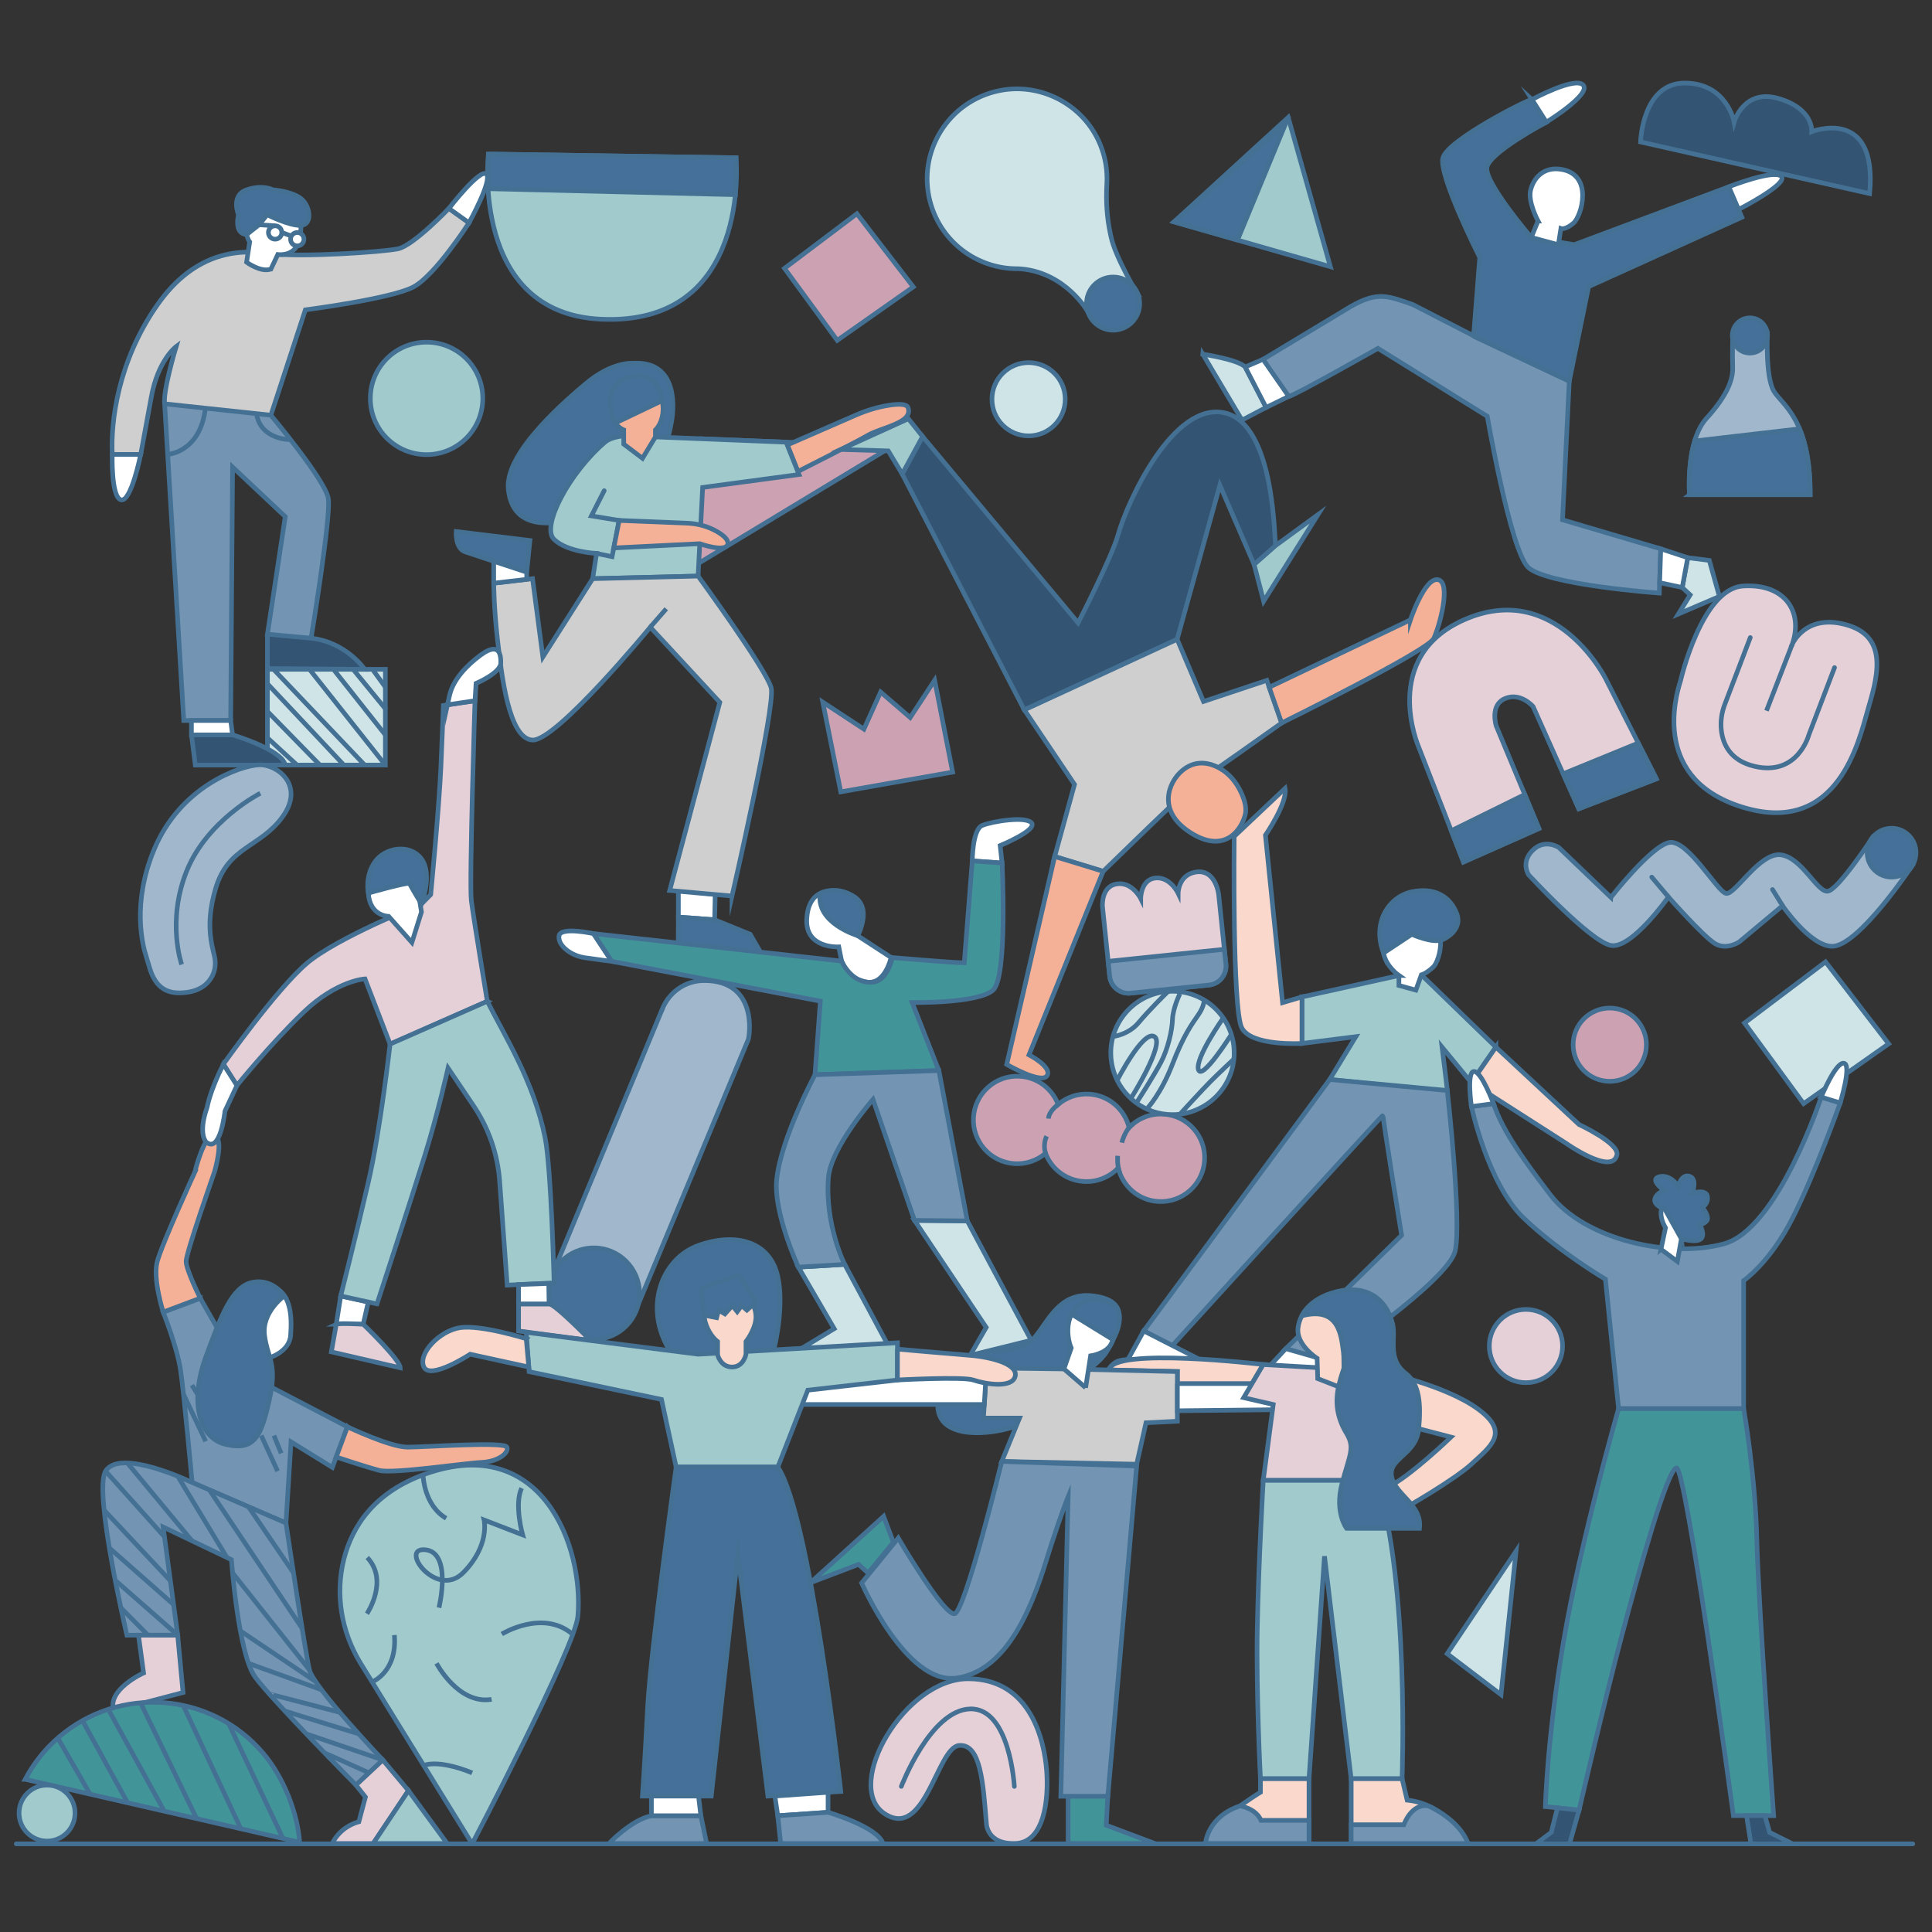 <?xml version="1.0" encoding="UTF-8"?><svg id="ABOUT" xmlns="http://www.w3.org/2000/svg" viewBox="0 0 626 626"><rect x="0" y="0" width="626" height="626" fill="#333333" stroke="none"/><defs><style>.cls-1,.cls-2{fill:none;}.cls-1,.cls-2,.cls-3,.cls-4,.cls-5,.cls-6,.cls-7,.cls-8,.cls-9,.cls-10,.cls-11,.cls-12,.cls-13,.cls-14,.cls-15,.cls-16,.cls-17{stroke:#447093;stroke-width:1.5px;}.cls-1,.cls-2,.cls-4,.cls-5,.cls-6,.cls-7,.cls-8,.cls-9,.cls-10,.cls-11,.cls-12,.cls-13,.cls-14,.cls-15,.cls-16,.cls-17{stroke-miterlimit:10;}.cls-1,.cls-17{stroke-linecap:round;}.cls-3{stroke-linejoin:bevel;}.cls-3,.cls-14{fill:#a0cacc;}.cls-4,.cls-17{fill:#fff;}.cls-5{fill:#e6d0d8;}.cls-6{fill:#7394b2;}.cls-7{fill:#f5b197;}.cls-8{fill:#cca2b2;}.cls-9{fill:#cfcfcf;}.cls-10{fill:#cfe4e6;}.cls-11{fill:#419599;}.cls-12{fill:#447099;}.cls-13{fill:#a1b7cb;}.cls-15{fill:#335472;}.cls-16{fill:#fad8cb;}</style></defs><polygon class="cls-8" points="227.28 142.17 289.03 144.63 225.6 182.97 227.28 142.17"/><polygon class="cls-10" points="468.91 535.83 491.23 502.59 486.35 549.1 468.91 535.83"/><g><path class="cls-5" d="M319.59,590.69s0,6.98,9.42,6.63c9.42-.35,10.81-14.34,10.12-23.56-.7-9.23-4.88-29.81-25.46-29.81s-40.46,34.53-27.21,43.6c13.26,9.07,17.15-21.28,24.27-21.98,7.12-.7,7.82,12.56,8.87,25.11Z"/><path class="cls-1" d="M328.66,578.83s-1.4-25.46-14.3-25.11c-12.91,.35-22.32,25.11-22.32,25.11"/></g><g><rect class="cls-10" x="86.65" y="216.87" width="38.21" height="31.02"/><line class="cls-2" x1="86.65" y1="239.07" x2="96.24" y2="247.89"/><line class="cls-2" x1="86.65" y1="230.51" x2="103.66" y2="247.89"/><line class="cls-2" x1="86.53" y1="221.42" x2="111.41" y2="247.89"/><line class="cls-2" x1="88.62" y1="216.87" x2="118.16" y2="247.89"/><line class="cls-2" x1="100.28" y1="216.87" x2="124.85" y2="247.89"/><line class="cls-2" x1="108.04" y1="216.87" x2="124.85" y2="238.11"/><line class="cls-2" x1="114.41" y1="216.87" x2="125.16" y2="230.01"/><line class="cls-2" x1="120.69" y1="216.87" x2="124.85" y2="222.62"/></g><g><path class="cls-8" d="M377.03,360.99c-4.37-.28-8.4,1.46-11.19,4.4-1.4-5.91-6.53-10.48-12.91-10.88-3.82-.24-7.38,1.06-10.08,3.35-1.91-5.04-6.63-8.77-12.37-9.13-7.82-.49-14.55,5.44-15.05,13.26s5.44,14.55,13.26,15.05c3.82,.24,7.38-1.06,10.08-3.35,1.91,5.04,6.63,8.77,12.37,9.13,4.37,.28,8.4-1.46,11.19-4.4,1.4,5.91,6.53,10.48,12.91,10.88,7.82,.49,14.55-5.44,15.05-13.26s-5.44-14.55-13.26-15.05Z"/><path class="cls-2" d="M342.85,357.87s-2.99,2.09-3.13,4.58"/><path class="cls-2" d="M338.78,373.69s-1.01-2.64,.35-5.54"/><path class="cls-2" d="M363.48,370.25s1.07-4.38,3.66-6.08"/><path class="cls-2" d="M362.14,374.5s-.26,3.55,.73,5.62"/></g><path class="cls-4" d="M409.31,442.14s-41.94-3.32-47.18-1.07c-5.25,2.25-6.56,13.12-3.75,12.93,2.81-.19,5.62-3.56,5.62-3.56l38.97,2.44,6.34-10.74Z"/><g><path class="cls-4" d="M86.66,448.8v-8.64s7.13-1.88,7.51-7.51c.38-5.63,.75-16.52-9.76-16.15-10.51,.38-10.14,10.89-8.64,14.27l-.78,7.51,11.67,10.51Z"/><path class="cls-6" d="M64.88,420.64l10.1,17.65,11.67,10.51,25.91,13.52-4.88,13.14-13.38-8.26-1.64,26.28-30.41-13.14s-2.63-28.91-3.75-36.42c-1.13-7.51-5.63-18.77-5.63-18.77l12.01-4.51Z"/><path class="cls-7" d="M63.13,379.76s3.06-12.7,6.35-11.76,0,11.76,0,11.76c0,0-9.17,26.11-9.17,28.93s4.58,11.94,4.58,11.94l-12.01,4.51s-3.39-10.57-1.97-16.21,12.23-29.17,12.23-29.17Z"/><path class="cls-7" d="M112.57,462.31s13.83,6.59,19.47,6.59,31.52-1.88,32.22,0-2.82,4.7-8.23,4.94c-5.41,.24-28.69,3.76-33.16,2.59s-13.93-4.34-13.93-4.34l3.63-9.78Z"/><line class="cls-4" x1="62.19" y1="448.8" x2="67.83" y2="458.09"/><line class="cls-4" x1="66.65" y1="467.02" x2="59.45" y2="451.75"/><line class="cls-4" x1="84.65" y1="465.14" x2="89.94" y2="476.67"/><line class="cls-4" x1="88.76" y1="465.14" x2="91.12" y2="470.91"/><path class="cls-6" d="M62.26,480.34s-23.42-11.33-28.06-3.66c-4.02,6.64,6.92,53.15,6.92,53.15h16.46l-4.71-35.04,22.12,10.58s2.16,30.58,7.73,38.1c5.57,7.53,32.62,34.93,32.62,34.93l8.7-8.13s-22.34-23.5-23.76-29.15c-1.41-5.64-7.62-47.64-7.62-47.64l-30.41-13.14Z"/><path class="cls-5" d="M59.31,548.41l-1.74-18.58h-12.7l1.65,12.23s-12,5.41-9.64,12.23l22.43-5.88Z"/><path class="cls-5" d="M124.04,570.26l8.31,9.92-11.44,17.15h-13.23s2.02-5.17,8.6-7.06l2.12-8-3.06-3.88,8.7-8.13Z"/><path class="cls-12" d="M92.14,419.86s-7.39,5.27-6.43,12.79c.96,7.51,4.23,9.09,1.59,20.8-2.64,11.7-4.65,16.76-14.05,14.58-9.41-2.18-11.53-14.88-6.59-28.28,4.94-13.41,8.47-22.81,15.05-24.23s10.43,4.34,10.43,4.34Z"/><line class="cls-2" x1="39.14" y1="520.92" x2="47.94" y2="529.82"/><line class="cls-2" x1="37.53" y1="512.21" x2="57.58" y2="529.82"/><line class="cls-2" x1="35.42" y1="501.55" x2="56.25" y2="519.92"/><line class="cls-2" x1="33.73" y1="489.3" x2="55.21" y2="512.21"/><line class="cls-2" x1="34.2" y1="476.67" x2="53.3" y2="497.96"/><line class="cls-2" x1="57.58" y1="478.3" x2="73.53" y2="504.67"/><line class="cls-2" x1="75.35" y1="509.63" x2="100.29" y2="541.11"/><line class="cls-2" x1="67.83" y1="482.74" x2="97.91" y2="527.65"/><line class="cls-2" x1="80.53" y1="488.23" x2="95.1" y2="509.63"/><line class="cls-2" x1="105.18" y1="567.98" x2="119.63" y2="574.46"/><line class="cls-2" x1="99.27" y1="561.81" x2="124.04" y2="570.26"/><path class="cls-2" d="M92.14,554.29c.25,.22,24.11,7.52,24.11,7.52"/><path class="cls-2" d="M87.29,548.92c-.09-.11,22.85,5.93,22.85,5.93"/><line class="cls-2" x1="80.52" y1="538.95" x2="104.2" y2="547.52"/><line class="cls-2" x1="77.89" y1="528.44" x2="102.28" y2="544.86"/><line class="cls-2" x1="41.26" y1="474.01" x2="62.19" y2="499.24"/></g><polygon class="cls-4" points="117.69 429.09 119.32 421.87 110.4 419.92 108.94 429.09 117.69 429.09"/><g><path class="cls-15" d="M86.65,205.49v11.12l31.52,.26s-6.02-8.87-17.37-10.08"/><path class="cls-9" d="M87.77,134.52l11.17-34.12s27.91-3.6,35.05-7.44c7.13-3.85,17.98-20.77,17.98-20.77l-6.51-4.67s-11.5,12.03-16.46,13.09c-4.96,1.06-31.91,2.84-41.22,1.55-9.3-1.29-24.19-1.46-36.91,16.77-12.72,18.23-15.03,37.92-14.49,48.31h9.22s2.74-14.75,3.4-18.45c2.14-12.09,8.08-16.51,8.08-16.51,0,0-4.38,14.49-3.72,18.56,.66,4.08,34.43,3.68,34.43,3.68Z"/><path class="cls-6" d="M74.74,233.46h-15.2l-6.2-102.61,34.43,3.68s17.68,21.09,18.61,26.98c.93,5.89-5.58,45.28-5.58,45.28l-14.15-1.29,5.78-38.09-17.07-16.07-.62,82.13Z"/><path class="cls-15" d="M62.03,238.11h13.34s15.83,4.68,17.07,9.78h-29.16l-1.24-9.78Z"/><polygon class="cls-4" points="74.74 233.46 75.36 238.11 62.03 238.11 62.03 233.46 74.74 233.46"/><path class="cls-2" d="M54.34,147.24s10.56-.63,12.2-14.98"/><path class="cls-4" d="M36.37,147.24s-.43,13.91,2.85,14.72,6.37-14.72,6.37-14.72h-9.22Z"/><path class="cls-4" d="M145.45,67.53s10.14-13.15,12.16-11.13-5.65,15.8-5.65,15.8l-6.51-4.67Z"/><path class="cls-4" d="M87.78,87.18l2.23-4.71s5.85,.87,7.06-4.99,.61-14.9-10.11-14.22c-10.71,.68-7.48,13.42-6.06,15.13l-1,6.57s4.64,3.44,7.87,2.22Z"/><path class="cls-12" d="M86.57,69.58s7.16,3.65,10.96,3.45,3.08-6.27,0-8.69-9.1-2.83-9.1-2.83c0,0-3.25-1.82-8.52,0-5.26,1.82-2.64,8.07-2.64,8.07,0,0-1.6,6.17,2.64,6.43l4.03-3.18,2.63-3.25Z"/><circle class="cls-4" cx="89.14" cy="75.33" r="2.17"/><path class="cls-2" d="M94.15,142.44s-9.68,.22-11.05-8.42"/><line class="cls-4" x1="91.32" y1="75.33" x2="97.08" y2="77.48"/><line class="cls-4" x1="83.94" y1="72.83" x2="89.14" y2="73.16"/><circle class="cls-4" cx="96.32" cy="77.51" r="2.17"/></g><g><path class="cls-7" d="M255.1,144.17l22.32-9.72c3.38-1.47,6.92-2.56,10.56-3.13,2.93-.46,5.76-.54,6.23,.71,1.87,5.03-8.73,6.45-13.04,9.02-3.22,1.92-22.62,11.71-22.62,11.71l-3.44-8.6Z"/><polygon class="cls-4" points="231.74 289.76 231.55 298.02 219.81 297.16 219.81 288.53 231.74 289.76"/><path class="cls-12" d="M205.07,117.7s-6.75-.68-15.54,6.84c-4.82,4.12-25.97,21.65-24.83,33.82,1.78,19.08,26.74,8.96,37.19,3.35,11.74-6.29,14.67-19.19,15.72-25.21s1.25-19.64-12.54-18.8Z"/><path class="cls-14" d="M226.2,186.65l1.47-28.71,31.23-4.19-4.19-10.48-42.33-1.7s-12.09-1.93-16.35,1.7c-11.53,9.85-20.75,27.24-16.56,31.44,4.19,4.19,13.83,4.61,13.83,4.61l-1.26,8.17,34.16-.84Z"/><path class="cls-9" d="M237.18,290.33l-20.19-1.8,16.24-60.97-22.53-24.34s-30.39,36.89-38.14,36.57c-7.75-.31-10.06-21.27-11.32-32.17-1.26-10.9-1.26-18.65-1.26-18.65l12.57-1.47,3.35,25.36,16.14-25.36,34.16-.84s22.21,30.39,23.68,36.26c1.47,5.87-12.7,67.42-12.7,67.42Z"/><path class="cls-12" d="M170.66,185.4l1.05-10.27-23.89-2.91s-.42,5.45,2.93,6.59,19.91,6.59,19.91,6.59Z"/><polygon class="cls-4" points="159.97 188.96 159.97 181.87 170.66 185.4 170.66 187.71 159.97 188.96"/><polygon class="cls-12" points="219.81 297.16 231.55 298.02 243.08 302.72 246.42 308.51 219.76 305.57 219.81 297.16"/><line class="cls-2" x1="215.88" y1="197.26" x2="210.69" y2="203.21"/><polyline class="cls-1" points="193.3 179.32 198.32 180.37 200.63 168.63 191.62 167.16 195.77 158.99"/><path class="cls-7" d="M226.73,176.16s8.69,3.13,9.1,0c.17-1.3-1.38-2.65-3.25-3.77-2.99-1.79-6.41-2.73-9.89-2.87l-22.07-.89-1.76,8.92,27.86-1.39Z"/><path class="cls-7" d="M212.37,139.31v2.25l-4.19,6.94-6.08-4.6v-4.6s-3.98-1.44-3.77-6.5c.21-5.05,1.47-8.01,9.43-8.31,7.96-.3,8.8,10.64,4.61,14.81Z"/><path class="cls-12" d="M199.41,137.06l15.12-7.23s-.99-9.77-9.46-7.93c-12.19,2.65-5.66,15.17-5.66,15.17Z"/></g><g><path class="cls-6" d="M480.52,110.38l27.95,13.11-2.19,44.94,31.83,9.4-.47,14.34s-36.93-2.66-42.59-8.44c-5.67-5.78-13.16-48.85-13.16-48.85l-35.41-22s-28.08,15.89-28.9,15.56-8.33-12.01-8.33-12.01l28.35-17.08c8.84-5.1,12.22-3.41,20.15-.68l22.77,11.71Z"/><polygon class="cls-10" points="553.85 181.58 557.11 193.26 543.82 198.95 547.65 192.75 545.07 190.36 546.86 180.7 553.85 181.58"/><polygon class="cls-4" points="538.11 177.83 546.86 180.7 545.07 190.36 537.75 188.8 538.11 177.83"/><path class="cls-10" d="M389.71,114.76s11.33,1.68,13.75,4.13l6.78,13.13-7.81,4.1-12.72-21.37Z"/><polygon class="cls-4" points="409.24 116.43 403.46 118.9 410.24 132.03 417.58 128.44 409.24 116.43"/><path class="cls-12" d="M496.16,76.93l13.91,2.35,50.1-18.76,4.22,9.87-49.65,22.48-6.27,30.63-31-14.68,2-25.39s-13.34-26.38-11.96-32.21c1.38-5.83,28.3-19.41,28.87-18.97s4.68,7.35,4.68,7.35c0,0-18.41,9.71-19.27,14.63-.86,4.93,14.37,22.71,14.37,22.71Z"/><path class="cls-4" d="M498.35,71.62s-3.31-6.15-2.43-9.94c.88-3.8,4.08-7.87,10.15-6.78,10.3,1.85,6.41,15.14,3.74,17.42-2.67,2.28-4.05,1.73-4.05,1.73l-.83,5.24-8.78-2.36,2.19-5.31Z"/><path class="cls-4" d="M496.38,32.24s14.2-7.68,16.65-4.62-11.98,11.96-11.98,11.96l-4.68-7.35Z"/><path class="cls-4" d="M560.16,60.51s14.63-5.76,17.03-3.36c2.39,2.4-13.87,10.73-13.87,10.73l-3.16-7.37Z"/></g><g><polygon class="cls-10" points="259.41 437.1 270.3 430.52 258.69 410.57 273.69 409.68 287.63 435.67 259.41 437.1"/><polygon class="cls-10" points="313.42 395.59 334.12 434.27 314.33 439.16 319.55 430.1 296.31 395.42 313.42 395.59"/><path class="cls-4" d="M192.32,302.52s-10.67-2.37-11.18,.68c-.51,3.05,3.73,6.44,8.3,7.11,4.57,.68,8.81,1.19,8.81,1.19l-5.93-8.98Z"/><path class="cls-4" d="M315.04,278.96s-.01-10.15,3.21-11.5c3.22-1.35,14.35-3.13,16.04-.76,1.69,2.37-10.22,7.28-10.22,7.28l.62,5.66-9.65-.68Z"/><path class="cls-4" d="M277.85,303.15l10.88,7.08s-2.13,9.97-8.98,7.72c-2.05-.67-4.69-1.01-7.05-6.54l-.92-4.6s-10.82,.64-10.38-8.91,7.17-10.27,13.03-8.41c5.86,1.87,5.7,10.05,3.42,13.65Z"/><path class="cls-11" d="M304.21,346.86l-40.14,1.35,1.74-23.82-67.56-12.9-5.93-8.98,80.37,8.9s3.36,7.83,10.48,6.77c4.52-.67,5.96-7.9,5.96-7.9,0,0,19.87,1.69,23.31,1.69l2.6-33.02,9.65,.68s1.86,36.75-2.88,41.15-26.25,4.06-26.25,4.06l8.64,22.02Z"/><path class="cls-6" d="M273.69,409.68l-15,.9s-8.16-17.69-7.03-28.42c1.42-13.51,12.41-33.93,12.41-33.93l40.14-1.35,9.21,48.72-17.11-.17-13.45-39.19s-13.69,15.56-14.44,25.35c-1.18,15.35,5.27,28.09,5.27,28.09Z"/><path class="cls-12" d="M277.85,303.15s-13.56-4.03-12.1-13.67c0,0,4.98-2.84,11,1.05,6.02,3.89,1.1,12.61,1.1,12.61Z"/></g><g><path class="cls-14" d="M421.86,323.02v15.07l17.44-2.2-8.46,13.89s38.1,4.06,38.1,3.56-1.69-14.06-1.69-14.06l9.48,11.52,7.96-11.52-24.14-23.41-7.27,.21-31.41,6.94Z"/><path class="cls-4" d="M453.28,316.08s-4.22-2.89-5-7.28c-1.02-5.76,2.54-12.87,12.02-11.52s6.44,13.89,4.06,16.09c-2.37,2.2-3.82,2.5-3.82,2.5l-1.77,4.95-5.5-1.52v-3.22Z"/><path class="cls-16" d="M421.86,323.02l-6.29,1.86-5.55-54.27s7.29-10.59,6.36-15.15l-16.48,15.56s-.65,55.89,2.44,61.99c3.09,6.1,19.52,5.08,19.52,5.08v-15.07Z"/><path class="cls-16" d="M484.69,339.28l26.95,25.09s13.13,6.08,12.27,9.85c-1.56,6.8-16.64-3.88-16.64-3.88l-30.54-19.54,7.96-11.52Z"/><path class="cls-6" d="M430.84,349.78l-60.26,81.46,9.29,4.74s68.42-75.19,68.25-74.6,6.02,38.87,6.02,38.87l-37.52,36.75,14.23,4.06s38.44-26.08,40.64-35.73-2.54-51.99-2.54-51.99l-38.1-3.56Z"/><path class="cls-12" d="M448.28,308.8l9.17-6.07s6.92,3.19,10.13,1.67c3.22-1.52,5.85-4.53,4.48-8.24-2.13-5.76-7.33-8.72-14.61-7.19-7.28,1.52-13.02,9.78-9.17,19.84Z"/><polygon class="cls-4" points="370.58 431.23 365.44 440.55 388.16 440.21 379.87 435.98 370.58 431.23"/><polygon class="cls-4" points="416.61 436.99 410.01 444.1 435.58 444.1 430.84 441.06 416.61 436.99"/></g><path class="cls-11" d="M8.17,576.52l88.93,20.41h0c-.72-9.61-5.22-21.16-11.98-29.03-16.84-19.63-46.41-21.89-66.04-5.05-4.61,3.95-8.24,8.61-10.92,13.67Z"/><g><path class="cls-3" d="M152.98,597.44l-36.35-58.83c-6.05-10.05-8.08-22.12-5.19-33.49,2.67-10.5,9.73-21.63,26.52-27.57,37.62-13.3,51.23,23.5,49.28,46.12-.88,10.16-34.25,73.76-34.25,73.76Z"/><path class="cls-2" d="M142.23,520.92s4.37-17.87-4.4-18.77c-8.78-.89,3.61,16.19,12.3,7.39,8.69-8.8,6.72-17.05,6.72-17.05l12.49,4.83s-2.8-9.89-.32-15.14"/><path class="cls-2" d="M162.6,529.46s13.08-8.09,22.75-.09"/><path class="cls-2" d="M141.44,538.95s7.03,13.44,17.84,11.67"/><path class="cls-2" d="M152.98,574.46s-10.36-4.6-16.17-2.29"/><path class="cls-2" d="M118.89,522.87s7.21-10.64,.11-18.21"/><path class="cls-2" d="M120.77,544.86s8-3.21,7.02-15.08"/><path class="cls-2" d="M137.1,478.25s.33,9.57,7.47,13.7"/></g><g><path class="cls-13" d="M228.16,317.72c-6.25,0-11.57,3.93-13.65,9.46h-.01s-35.87,86.54-35.87,86.54l28.27,8.68,35.56-85.62h0c.43-1.37,3.11-19.06-14.28-19.06Z"/><circle class="cls-12" cx="192.39" cy="419.17" r="14.83"/></g><g><path class="cls-13" d="M521.96,290.75s12.86-16.49,18.84-17.76c5.98-1.27,15.58,15.94,18.48,16.49s10.87-13.41,17.76-12.5,11.78,12.32,15.22,11.78,14.53-17.49,14.53-17.49l12.97,8.96s-17.48,26.39-26.1,26.39c-7.08,0-16.09-13.15-16.09-13.15l-13.98,11.69s-4.17,2.9-7.97,.54c-3.81-2.36-15.01-15.05-15.01-15.05,0,0-11.96,16.96-18.66,15.69s-26.61-22.83-26.61-22.83c0,0-2.74-3.99,1.25-7.97,3.99-3.99,8.52-.91,8.52-.91l16.85,16.13Z"/><circle class="cls-12" cx="612.91" cy="276.28" r="7.91"/><line class="cls-17" x1="577.58" y1="293.47" x2="574.32" y2="288.22"/><line class="cls-17" x1="540.62" y1="290.65" x2="535.19" y2="284.2"/></g><g><path class="cls-14" d="M158.25,49.91s-5.84,51.5,36.38,53.51c49.09,2.33,43.86-52.29,43.86-52.29l-80.24-1.22Z"/><polygon class="cls-12" points="158.49 61.15 238.27 63.08 238.49 51.12 158.25 49.91 158.49 61.15"/></g><g><polygon class="cls-14" points="380.4 71.89 417.4 38.04 431.07 86.42 380.4 71.89"/><polygon class="cls-12" points="400.97 77.79 416.49 40.24 380.4 71.89 400.97 77.79"/></g><g><path class="cls-10" d="M359.98,76.69c-.07-.35-.14-.68-.21-1-1.15-5.29-1.44-10.7-1.13-16.1,.24-4.14-.41-8.41-2.07-12.57-5.36-13.35-19.99-20.84-33.95-17.39-16.55,4.09-25.93,21.23-20.82,37.19,3.68,11.48,13.81,19.1,25.11,20.13h0s0,0,0,0c.68,.06,1.36,.1,2.04,.11s1.37,.01,2.05,.08c14.46,1.34,21.47,13.86,21.47,13.86l16.4-5.25s-7.49-12.28-8.89-19.06Z"/><circle class="cls-12" cx="360.67" cy="98.37" r="8.61"/></g><polygon class="cls-10" points="584.39 357.59 565.25 331.47 591.51 311.66 611.96 338.21 584.39 357.59"/><polygon class="cls-8" points="271.28 110.28 254.19 86.95 277.65 69.25 295.92 92.96 271.28 110.28"/><polygon class="cls-8" points="294.92 232.5 302.84 220.42 308.67 250.17 272.42 256.57 266.59 227.5 279.92 236.25 285.34 224.23 294.92 232.5"/><g><path class="cls-15" d="M331.9,230.02l49.51-22.86,13.85-49.95,11.09,25.7s7.56-6.19,7.02-6.18c-.54,.01,.13-39.27-16.62-42.97s-31.59,29.14-34.45,39.43c-2.07,7.43-12.98,28.62-12.98,28.62l-50.38-60.37-6.62,12.14,39.57,76.44Z"/><path class="cls-9" d="M341.73,277.53l6.43-23.36-16.25-24.16,49.51-22.86,8.54,20.14,20.51-6.84,4.82,13.79s-27.55,19.59-28.08,19.61-29.76,28.47-29.76,28.47l-15.71-4.8Z"/><path class="cls-7" d="M457,200.86s4.58-13.83,8.94-13.03c4.36,.8,.54,15.04-1.39,19.05-1.93,4.01-49.27,27.37-49.27,27.37l-4.04-11.56,45.76-21.84Z"/><polygon class="cls-14" points="413.37 176.73 427.05 166.74 409.44 194.81 406.35 182.91 413.37 176.73"/><polygon class="cls-14" points="298.94 141.43 294.34 135.68 272.42 145.64 287.81 146.1 292.33 153.58 298.94 141.43"/><path class="cls-7" d="M357.44,282.33l-24.03,59.46s7.65,3.95,5.84,6.78c-1.81,2.83-13.06-3.67-13.06-3.67l15.54-67.38,15.71,4.8Z"/><path class="cls-7" d="M401.46,255.45c-1.68-3.09-4.22-5.69-7.43-7.12-3.06-1.37-7.11-1.91-11.01,1.38-4.41,3.71-8.38,13.14,2.89,20.19,11.27,7.05,16.57-1.53,17.59-6.07,.6-2.67-.71-5.93-2.04-8.38Z"/></g><g><path class="cls-5" d="M157.91,324.43l-31.52,13.88-8.12-21.13s-9.06,.42-19.88,10.77c-10.82,10.35-21.63,23.77-21.63,23.77l-4.39-6.91s17.09-24.14,26.97-32.61c9.88-8.47,37.21-19.29,37.21-19.29l3.01-3.06s2.64-27.16,3.29-41.16c.48-10.34,.8-20.11,.8-20.11l10.25-1.53s-1.88,59.23-1.18,64.78,5.17,32.59,5.17,32.59Z"/><path class="cls-14" d="M122.16,422.49s11.29-34.56,15.52-48.2c4.23-13.64,7.5-28.22,7.5-28.22l8.26,12.23c4.9,7.26,7.82,15.67,8.45,24.41l2.45,33.69,15.2-.71s-.91-37.14-2.92-47.07c-3.72-18.4-13.08-32.9-18.72-44.19l-31.52,13.88s-3.1,27.75-7.08,44.92c-3.98,17.17-8.91,36.69-8.91,36.69l11.76,2.57Z"/><path class="cls-5" d="M191.39,434.36s-11.6-11.89-13.48-11.87h-9.88v8.77l23.36,3.1Z"/><path class="cls-5" d="M108.94,429.09c.99-.47,8.76,0,8.76,0,0,0,12,11.53,12,14.11l-22.34-5.17,1.59-8.94Z"/><polygon class="cls-4" points="177.91 422.49 177.8 415.85 168.03 416.22 168.03 422.49 177.91 422.49"/><path class="cls-4" d="M66.74,369.99s-2.66-2.63,.38-11.26c0,0,.89-5.27,5.26-13.92l4.39,6.91-3.89,8.33s-1.44,13.96-6.14,9.95Z"/><path class="cls-4" d="M144.98,228.38l.71-3.17c1.16-5.14,5.74-9.78,9.98-12.91,3.4-2.51,6.75-3.5,6.59,2.54-.09,3.25-8.01,6.59-8.01,6.59l-.33,5.61-8.94,1.33Z"/><path class="cls-4" d="M125.93,296.91s-6.12,0-6.59-7.53,6.35-11.53,11.53-11.05c5.17,.47,6.82,8.94,4.94,12.47l.75,4.7-3.1,9.88-7.53-8.47Z"/><path class="cls-12" d="M136.56,292.91s-3.58-5.88-3.81-6.59-13.41,3.06-13.41,3.06c0,0-1.18-5.41,2.12-10.11,3.29-4.7,11.38-6.01,15.1-.98,3.72,5.03,0,14.62,0,14.62Z"/></g><path class="cls-16" d="M381.48,444.41v3.89l21.49,4.57,6.34-10.74s-48.9-5.84-49.95,1.76l22.12,.51Z"/><polygon class="cls-14" points="120.91 597.33 132.35 580.18 144.9 597.33 120.91 597.33"/><g><path class="cls-10" d="M399.9,341.17c0,11.04-8.95,19.99-19.99,19.99-8.95,0-16.53-5.88-19.08-13.99-.59-1.89-.92-3.91-.92-6,0-11.04,8.95-19.99,19.99-19.99s19.99,8.95,19.99,19.99Z"/><path class="cls-2" d="M361.99,350.05s8.37-16.41,12.03-14.19c3.67,2.22-7.61,20.06-7.61,20.06"/><path class="cls-2" d="M371.92,358.92s4.31-4.59,7.99-14.16c3.68-9.57,6.43-13.11,8.4-16,1.97-2.88,1.84-4.76,1.84-4.76"/><path class="cls-2" d="M396.36,329.82s-9.23,13.11-8.05,16.78c1.18,3.67,10.68-11.42,10.68-11.42"/><path class="cls-2" d="M378.56,321.18c-.48,.39-6.38,6.27-9.66,10.2-3.28,3.93-8.26,4.47-8.26,4.47"/><path class="cls-2" d="M382.32,361.02s7.3-8,9.92-10.62c2.62-2.62,7.66-7.34,7.66-7.34"/><path class="cls-2" d="M382.32,321.95s-2.28,4.63-2.41,8.35-1.53,9.62-3.71,13.82c-2.18,4.2-7.82,13-7.82,13"/></g><g><path class="cls-5" d="M580.71,208.76s4.37-10.33,18.07-6.16c13.7,4.17,9.13,18.02,6.35,27.68-2.78,9.65-9.53,40.23-39.71,31.5-30.18-8.74-22.69-35.64-20.9-41.2,0,0,6.8-29.69,20.11-30.68,13.3-.99,19.86,7.94,16.08,18.86Z"/><path class="cls-1" d="M567.12,206.58l-8.25,21.62c-1.05,2.74-1.48,5.7-1.11,8.61,.54,4.36,2.89,9.61,10.65,11.47,14.1,3.38,17.67-10.13,17.67-10.13l8.34-21.84"/><line class="cls-2" x1="580.71" y1="208.76" x2="572.37" y2="230.29"/></g><g><path class="cls-5" d="M536.69,252.36l-25.14,9.7-14.8-33.12s-4.01-4.72-9.06-2.62-2.9,8.86-2.9,8.86l13.85,33.28-24.45,10.85-14.55-37.34s-12.63-29.06,14.8-41.17c29.68-13.09,45.85,19.16,45.85,19.16l16.4,32.4Z"/><polygon class="cls-12" points="506.48 250.72 530.82 240.76 536.69 252.36 511.55 262.05 506.48 250.72"/><polygon class="cls-12" points="494.04 257.44 470.23 269.17 474.18 279.31 498.63 268.46 494.04 257.44"/></g><g><path class="cls-13" d="M48.3,313.02c-.27-.98-.56-1.95-.87-2.91-1.36-4.13-4.64-17.42,2.38-34.57,8.51-20.79,28.04-27.41,34.02-27.72s15.01,6.62,7.82,16.7-17.71,9.64-21.76,23.31c-3.37,11.36-1.37,17.82-.4,22.04,.5,2.18,.28,4.49-.77,6.47-1.17,2.21-3.51,4.57-8.2,5.2-5.97,.8-10.16-1.01-12.22-8.51Z"/><path class="cls-2" d="M58.87,312.51s-4.97-13.96,1.64-30.35c6.62-16.39,23.83-25.13,23.83-25.13"/></g><g><path class="cls-13" d="M547.43,160.28s-1.31-17.27,5.49-24.72c6.8-7.46,8.63-12.69,8.5-16.48-.13-3.79,0-10.33,0-10.33l11.24-.66s-.64,13.95,2.05,18.57,11.85,8.91,11.82,33.63h-39.11Z"/><circle class="cls-12" cx="567" cy="108.7" r="5.7"/><path class="cls-12" d="M549.1,142.88c-2.39,7.94-1.67,17.4-1.67,17.4h39.11c.01-10-1.48-16.66-3.44-21.34l-34,3.94Z"/></g><line class="cls-10" x1="18.82" y1="563.31" x2="29.04" y2="581.06"/><line class="cls-10" x1="26.87" y1="557.77" x2="41.38" y2="584.2"/><line class="cls-10" x1="35.08" y1="553.85" x2="53.01" y2="586.45"/><line class="cls-10" x1="45.72" y1="552.09" x2="63.65" y2="589.14"/><line class="cls-10" x1="59.38" y1="552.6" x2="77.87" y2="592.19"/><line class="cls-10" x1="74.09" y1="558.47" x2="91.69" y2="595.68"/><circle class="cls-5" cx="494.43" cy="436.14" r="11.87"/><circle class="cls-8" cx="521.59" cy="338.5" r="11.87"/><circle class="cls-10" cx="333.28" cy="129.36" r="11.87"/><circle class="cls-14" cx="138.21" cy="129.09" r="18.22"/><g><path class="cls-5" d="M357.23,293.83s-.59-6.53,4.51-7.41c5.09-.88,7.87,4.72,7.87,4.72,0,0-.02-6.15,4.76-6.65,4.78-.5,7.37,4.95,7.37,4.95,0,0,.02-5.88,5.57-6.86,6.69-1.18,7.57,7.34,7.57,7.34l2.33,22.49c.35,3.38-2.1,6.4-5.48,6.75l-25.42,2.63c-3.38,.35-6.4-2.1-6.75-5.48l-2.33-22.49Z"/><path class="cls-6" d="M366.31,321.8l25.42-2.63c3.38-.35,5.83-3.37,5.48-6.75l-.5-4.84-37.65,3.9,.5,4.84c.35,3.38,3.37,5.83,6.75,5.48Z"/></g><path class="cls-15" d="M531.56,45.99s.58-19.08,14.31-19.08,16.02,12.66,16.02,12.66c0,0,3.06-10.99,14.44-7.64,11.38,3.35,10.71,10.71,10.71,10.71,0,0,21.43-8.37,18.75,20.09l-74.23-16.74Z"/><g><path class="cls-6" d="M524.44,456.43h40.53v-41.48s8.53-5.82,15.88-20.33c7.35-14.51,15.41-37.26,15.41-37.26l-6.16-1.9s-13.98,42.74-31.52,47.56c-17.54,4.82-45.03-1.34-56.17-15.8-11.14-14.46-15.88-22.04-18.49-29.63l-7.15,.95s5.26,24.99,16.87,36.08c11.61,11.09,26.54,19.86,26.54,19.86l4.27,41.95Z"/><path class="cls-11" d="M500.74,585.36l10.9,1.16s8.53-36.64,13.98-57.06c5.45-20.42,14.46-52.89,17.54-53.84s18.49,112.67,18.49,112.67h13.04s-4.98-68.59-5.45-89.44-4.27-42.42-4.27-42.42h-40.53s-12.32,42.9-17.78,75.13c-5.45,32.23-5.93,53.8-5.93,53.8Z"/><polygon class="cls-15" points="497.66 597.44 508.56 597.44 511.64 586.52 504.65 585.77 502.63 593.72 497.66 597.44"/><polygon class="cls-15" points="565.91 588.29 567.34 597.44 580.85 597.44 573.38 593.72 571.84 588.29 565.91 588.29"/><path class="cls-4" d="M538.19,404.78l5.3,3.95,1.31-7.33s3.7-3.49,3.49-6.78c-.21-3.29-3.05-6.95-6.78-5.71-6.18,2.04-1.86,8.91-1.86,8.91l-1.47,6.97Z"/><path class="cls-12" d="M544.8,401.4l-5.3-9.49s-3.86-1.36-3.29-3.44c.57-2.07,3.06-2.69,3.06-2.69,0,0-5.16-3.7-1.56-4.52,3.6-.82,6.08,3.08,6.08,3.08,0,0,1.01-4.13,3.68-3.2,2.67,.94,.83,5.46,.83,5.46,0,0,4.51-1.44,4.92,1.03s-1.64,3.57-1.64,3.57c0,0,1.55,1.77,1.7,3.41s-2.52,2.26-2.52,2.26c0,0,1.85,3.08,.41,4.52-1.44,1.44-6.37,0-6.37,0Z"/><path class="cls-4" d="M476.76,358.54s-1.63-11.37,.84-11.37,6.32,10.42,6.32,10.42l-7.15,.95Z"/><path class="cls-4" d="M590.09,355.46s4.68-11.37,7.35-10.96c2.67,.41-1.19,12.86-1.19,12.86l-6.16-1.9Z"/></g><line class="cls-1" x1="5.27" y1="597.44" x2="619.77" y2="597.44"/><g><polygon class="cls-11" points="346.09 581.41 346.09 597.33 374.2 597.33 358.45 591.4 358.96 581.41 346.09 581.41"/><path class="cls-12" d="M303.92,454.23s.17-12.87,10.41-15.07c10.25-2.2,16.68-.72,21.08-6.03,4.4-5.31,7.97-14.42,18.46-13.27,11.35,1.25,9.46,7.95,6.75,14.22-2.71,6.27-5.06,7.12-8.45,10.34-3.39,3.22-10.16,10.84-18.12,15.58-7.96,4.74-31.5,8.47-30.14-5.76Z"/><polygon class="cls-9" points="319.67 443.22 318.65 459.48 330.34 459.48 324.59 473.53 368.3 474.43 371.32 461 381.48 460.5 381.48 444.41 344.73 443.56 319.67 443.22"/><path class="cls-4" d="M250.57,446.27h68.9l-.55,8.81h-70.89s-8.81-3.05-9.14-8.81,11.68,0,11.68,0Z"/><path class="cls-4" d="M381.48,448.3h56.9s12.19-8.13,13.38-3.89c1.19,4.23-8.81,11.52-11.68,11.85-2.88,.34-58.59,.85-58.59,.85v-8.81Z"/><path class="cls-6" d="M324.59,473.53s-11.85,48.3-15.23,49.32c-3.39,1.02-18.31-24.49-18.31-24.49l-11.87,14.56s14.42,32.97,30.62,30.81c19.69-2.62,27.14-31.83,30.7-42.84,3.56-11.01,5.59-15.92,5.59-15.92l-2.37,97.04h15.24l9.34-106.98-43.71-1.5Z"/><polygon class="cls-11" points="262.6 512.82 286.31 491.32 289.46 499.7 281.31 509.7 278.18 506.9 262.6 512.82"/><path class="cls-4" d="M351.76,449.66l1.61-10.34s4.91-.68,6.6-3.73c1.69-3.05,4.23-14.56-6.27-13.72-9.14,.74-8.3,11.18-6.6,14.9l-2.37,6.77,7.03,6.1Z"/><path class="cls-12" d="M360.63,434.07l-13.41-8.25s2.78-6.96,11.57-3.98c7.62,2.58,1.84,12.23,1.84,12.23Z"/></g><g><path class="cls-16" d="M446.63,444.26s21.51,4.3,32.47,12.43c10.19,7.56,3.92,11.93-2.37,17.74-5.11,4.72-21.67,14.61-26.55,16.86-4.87,2.25-12.12,4.5-11.31,1.12,.81-3.37,4-7.12,11.12-10.68,7.12-3.56,20.15-16.09,20.15-16.09l-23.77-6.21,.24-15.18Z"/><polygon class="cls-5" points="409.31 442.14 402.97 452.87 412.55 455.08 409.31 479.67 446.06 479.67 446.63 444.26 409.31 442.14"/><path class="cls-14" d="M409.31,479.67s-1.56,27.35-1.94,48.34c-.37,20.98,1.03,48.34,1.03,48.34h15.74l5.02-72.1,8.64,72.1h16.5s2.43-64.18-8.24-96.68h-36.75Z"/><path class="cls-16" d="M408.4,576.34v4.38s-16.67,10.04-17.8,16.6h33.54v-20.98h-15.74Z"/><path class="cls-16" d="M437.81,576.34v20.98h37.86s-6.74-12.8-19.73-14.05l-1.63-6.93h-16.5Z"/><path class="cls-6" d="M401.82,585.15s5.09,.75,6.77,4.68h15.55v7.49h-33.54s.51-8.62,11.21-12.18Z"/><path class="cls-6" d="M437.81,591.24h17.06s2.4-7.03,7.94-6.09c0,0,10.04,4.31,12.85,12.18h-37.86v-6.09Z"/><path class="cls-16" d="M426.77,440.13s-6.93-4.37-6.18-9.96c.75-5.59,5.06-9.34,11.99-7.46,6.93,1.87,6,10.99,2.81,16.08l.19,11.27-8.62-3.37-.19-6.56Z"/><path class="cls-12" d="M421.82,426.34s2.17-5.6,11.35-7.85c9.18-2.25,15.89,1.91,18.04,10.4,1.18,4.68-1.84,11.4,4.2,16.05,4.6,3.54,5.02,9.9,4.27,18.15-.75,8.24-10.06,9.46-8.75,15.45,1.31,6,9.95,8.99,9.01,16.67h-23.62s-3.93-5.06-1.5-14.43c2.44-9.37,4.31-11.62,1.5-16.3-2.81-4.68-3.99-9.58-2.44-15.93s2.25-4.74,1.5-9.76c-.75-5.03-.89-15.76-13.56-12.45Z"/></g><g><path class="cls-12" d="M250.73,437.38s3.51-13.48,1.3-23.67c-2.56-11.82-14.08-14.42-25.88-10.11s-17.73,20.08-9.15,34.02l9.19,1.17,24.54-1.41Z"/><polygon class="cls-14" points="226.19 438.79 170.51 431.7 171.44 444.44 214.33 453.44 219.08 475.36 252.03 475.36 261.75 450.44 290.79 447.14 290.79 435.08 226.19 438.79"/><path class="cls-12" d="M219.08,475.36s-8.29,59.58-9.23,77.75c-.94,18.17-1.69,28.85-1.69,28.85h22.3l8.62-78.32,9.74,78.32,23.61-1.5s-9.91-89.74-20.4-105.11h-32.95Z"/><path class="cls-6" d="M197.3,597.33s7.21-7.68,13.77-8.99h16.02l1.87,8.99h-31.66Z"/><polygon class="cls-4" points="211.07 581.96 211.07 588.33 227.09 588.33 226.34 581.96 211.07 581.96"/><polygon class="cls-4" points="251.07 581.96 252.01 588.33 268.31 587.21 268.31 580.73 251.07 581.96"/><path class="cls-6" d="M252.95,597.33l-.94-8.99,16.3-1.12s16.11,4.68,17.8,10.12h-33.16Z"/><path class="cls-16" d="M290.79,437.14s16.56,1.46,23.54,2.02c6.99,.56,15.55,2.84,14.61,6.77s-9.47,2.62-13.61,1.21c-3.4-1.15-24.54,0-24.54,0v-10.01Z"/><path class="cls-16" d="M170.51,433.76s-14.61-4.56-21.36-3.59c-6.74,.97-13.86,8.46-11.8,12.77,2.06,4.31,14.99-4.15,14.99-4.15l19,4.15-.83-9.18Z"/><path class="cls-16" d="M232.52,434.7v4.31s.94,3.93,4.68,3.93,4.5-4.12,4.5-4.12v-4.12s3.75-4.68,3.19-8.99c-.56-4.31-4.68-11.05-12.37-7.12-7.68,3.93-3.75,13.3,0,16.11Z"/><path class="cls-12" d="M228.14,426.16l4.05,.79,.66-2.44,2.03,1.22,2.42-2.7,1.57,1.96,1.42-1.96,1.72,1.47,2.92-2.67-5.43-8.63s-11.77,3.73-12.18,4.56,.8,8.39,.8,8.39Z"/></g><circle class="cls-14" cx="15.24" cy="587.47" r="9.07"/></svg>